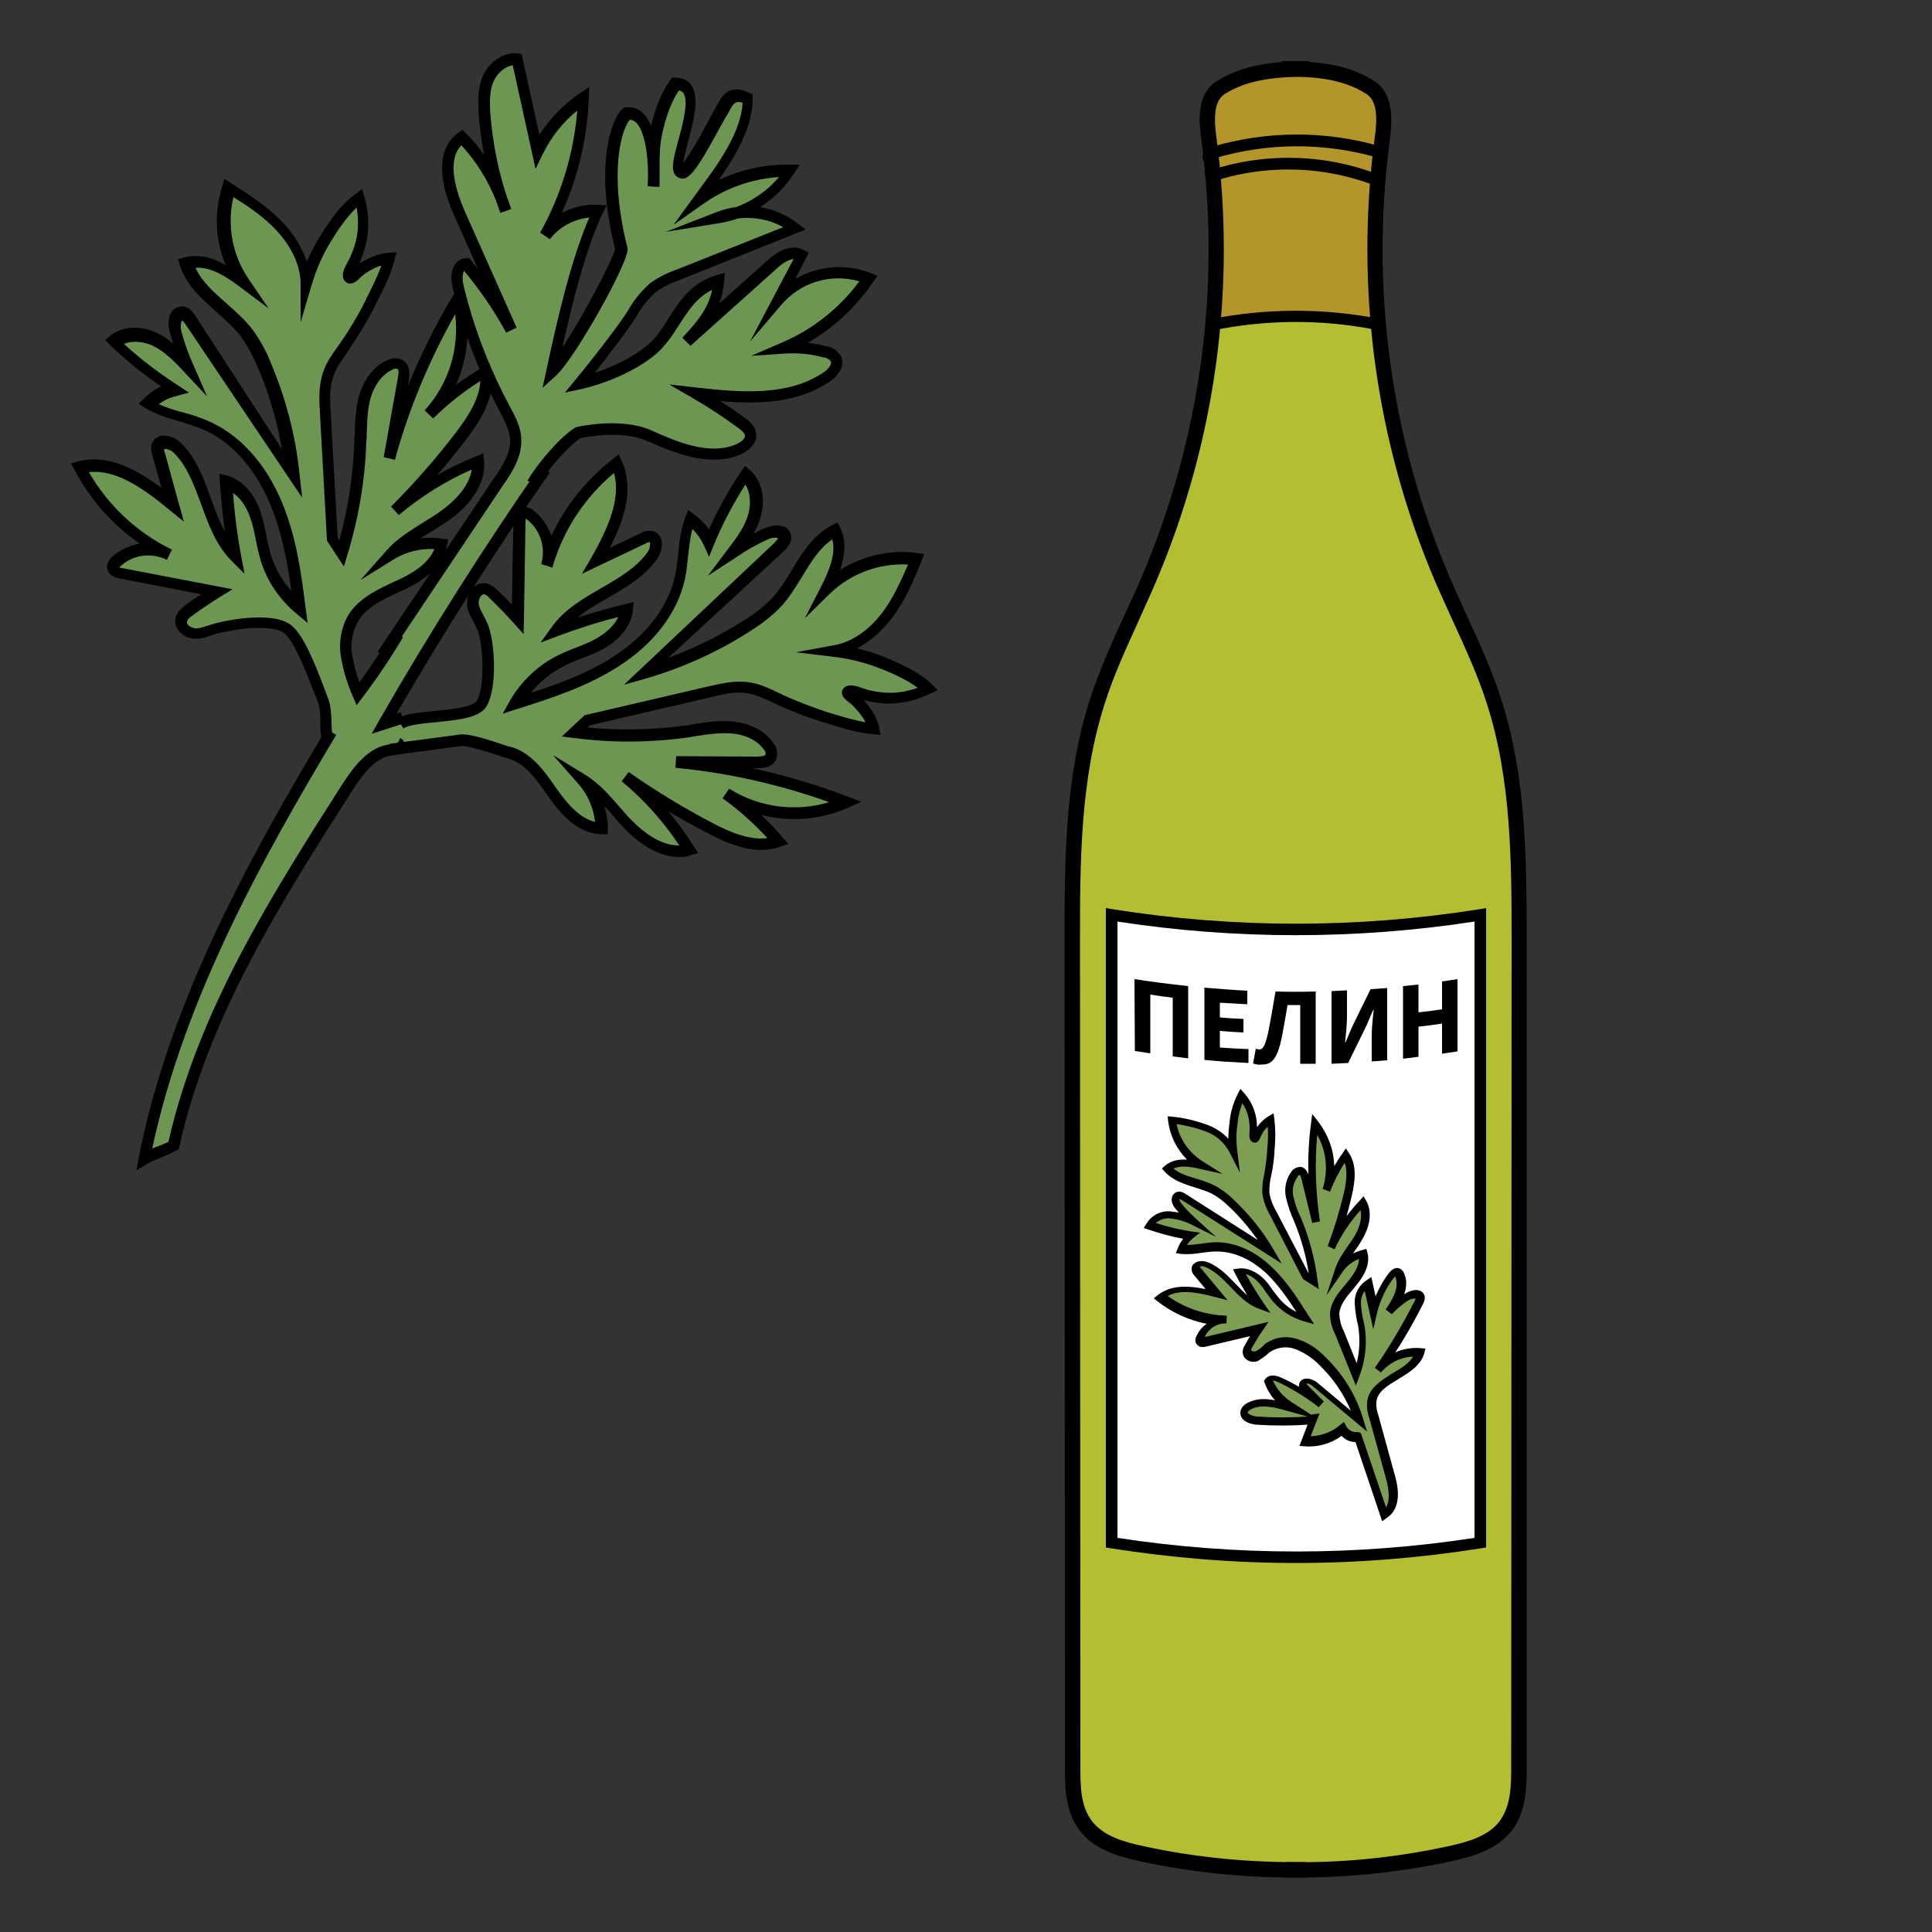 <?xml version="1.0" encoding="utf-8"?>
<!-- Generator: Adobe Illustrator 25.2.1, SVG Export Plug-In . SVG Version: 6.00 Build 0)  -->
<svg version="1.1" id="Layer_1" xmlns="http://www.w3.org/2000/svg" xmlns:xlink="http://www.w3.org/1999/xlink" x="0px" y="0px"
	 viewBox="0 0 500 500" style="enable-background:new 0 0 500 500;" xml:space="preserve">
<rect x="0" y="0" width="500" height="500" fill="#333333" stroke="none"/>
<style type="text/css">
	.st0{fill:#B3BF30;}
	.st1{fill:#B39529;}
	.st2{fill:#FFFFFF;}
	.st3{fill:#7E9E54;}
	.st4{fill:#6D9653;}
</style>
<path class="st0" d="M389.1,191.4c-2.5-12.2-8.9-23.2-14.2-34.5c-18.4-39-22.2-83.4-16.7-126.1c0.4-3.1-2.5-6.9-5-8.7
	c-1.3-0.8-2.7-1.2-4.2-1.3c-5.8-0.8-11.7-1.6-17.5-2.2c-3.6-0.5-7.3-0.3-10.8,0.7c-7.8,2.6-8.6,10.8-8,17.9c1,11,2.4,21.8,2.3,32.9
	c-0.2,20.7-3.5,41.3-9.9,61.1c-1.5,4.7-3.2,9.3-5,13.8c-0.9,2.2-1.8,4.4-2.8,6.6c-0.7,1.6-3.1,4.8-3.1,6.5c-2.5,5-4.9,10-7.5,15
	c0.1,1.6-0.1,3.2-0.6,4.6c-0.9,2.4-1.9,4.7-3,7c-0.1,0.2-0.2,0.5-0.3,0.7c-0.1,0.1-0.1,0.3-0.2,0.4l-0.1,0.3
	c-0.1,0.4-0.3,0.7-0.4,1.1c-0.6,1.8-1.2,3.6-1.7,5.4c-1.8,6.8-2.5,13.9-3.3,20.9c0,5.7,0,11.5,0,17.2c-0.2,24.4-0.2,48.9,0,73.4
	c0.2,24.5,0.4,48.9,0.8,73.3c0.4,24.5,0.7,48.9,1.2,73.3l0.1,8.8c0.1,4,0.2,8.1,1.9,11.8c3.9,8.4,14.5,10.8,23.7,11.6
	c25.1,2.3,50.4,0.4,74.8-5.7c4-1,8.5-2.5,10.2-6.3c0.8-1.8,3.2-7.4,3.2-9.4c0-83.2,0.2-159.5,0.2-242.7
	C393.3,210.6,390.8,199.3,389.1,191.4z"/>
<path class="st1" d="M312.1,29.6c0.9,18.3,5.8,36.7,2.7,54.8c14-3.5,28.6-3.4,42.5,0.4c-1.3-16.6-1.3-33.4-0.2-50
	c0.2-3,0.4-6.1-0.7-8.8c-2.2-5.3-8.5-7.4-14.1-8c-5.1-0.6-10.2-0.5-15.3,0.3c-2.6,0.4-5.1,1-7.6,1.8c-1.9,0.6-4.8,1.1-6,2.8
	C312,24.8,312,27.4,312.1,29.6z"/>
<g>
	<path d="M334.6,485.9c-13.3,0-26.6-1.4-39.5-4.2c-6-1.3-12-3.1-15.7-8c-3.8-5-3.8-11.2-3.8-16.7l-0.1-212.8c0-21.2,0-43.2,6.7-63.6
		c2.4-7.4,5.7-14.6,8.9-21.6c1.5-3.2,3-6.5,4.4-9.8c15.2-35.6,20.5-74.7,15.4-113.1c-0.5-3.8-1.6-11.6,4-15.1
		c7.3-4.6,15.5-5.1,23.9-5.2l0,4c-7.8,0.1-15.4,0.5-21.8,4.5c-3,1.9-2.8,6.7-2.2,11.2c5.2,39.1-0.2,78.9-15.7,115.2
		c-1.4,3.3-3,6.7-4.4,9.9c-3.1,6.9-6.4,13.9-8.7,21.2c-6.5,19.9-6.5,41.5-6.5,62.4l0.1,212.8c0,5.1,0,10.4,3,14.3
		c2.9,3.8,8.1,5.4,13.4,6.5c13.8,3,27.9,4.3,42,4.1l0.1,4C336.8,485.9,335.7,485.9,334.6,485.9z"/>
</g>
<g>
	<path d="M336.1,485.9c-1.1,0-2.2,0-3.4,0l0.1-4c14.1,0.3,28.2-1.1,42-4.1c5.2-1.1,10.5-2.7,13.3-6.5c3-4,3-9.5,3-14.3l0.1-212.8
		c0-20.9,0-42.5-6.5-62.4c-2.3-7.2-5.6-14.3-8.7-21.1c-1.5-3.3-3-6.6-4.5-10c-15.5-36.3-20.9-76.1-15.7-115.2
		c0.6-4.5,0.8-9.3-2.2-11.2c-6.4-4.1-14-4.5-21.8-4.5l0-4c8.4,0.1,16.6,0.5,23.9,5.2c5.5,3.5,4.4,11.6,4,15.1
		c-5.1,38.4,0.2,77.5,15.4,113.1c1.4,3.3,3,6.7,4.4,9.9c3.2,6.9,6.5,14.1,8.9,21.5c6.7,20.5,6.7,42.4,6.7,63.6L395.1,457
		c0,5.2,0,11.7-3.8,16.7c-3.7,4.8-9.7,6.7-15.7,8C362.6,484.5,349.3,485.9,336.1,485.9z"/>
</g>
<g>
	<path d="M313.9,85.5l-0.6-2.9c14.1-2.8,28.4-2.9,42.6-0.3l-0.6,2.9C341.6,82.6,327.7,82.7,313.9,85.5z"/>
</g>
<g>
	<path d="M312.5,42.4c-0.8-0.3-1.3-1-1.3-1.8c0-1.2,1.1-2.2,2.1-2.5c14.4-4.3,29.6-4.4,44-0.2l-0.8,2.9c-13.9-4-28.5-3.9-42.3,0.2
		c0,0,0,0,0,0c0,0,0,0-0.1,0.1c0.1-0.1,0.2-0.4,0-0.8c-0.1-0.4-0.5-0.7-0.7-0.7L312.5,42.4z"/>
</g>
<g>
	<path d="M356.5,48.3c-14-5.6-29.6-5.9-43.8-0.9l-1-2.8c14.9-5.3,31.2-5,45.9,0.9L356.5,48.3z"/>
</g>
<path class="st2" d="M287.7,399.2c31.6,5,63.8,5,95.4,0V236.8c-31.6,5-63.8,5-95.4,0V399.2z"/>
<g>
	<path d="M335.4,404.5c-16,0-32-1.3-47.9-3.8l-1.3-0.2V235l1.7,0.3c31.5,5,63.5,5,95,0l1.7-0.3v165.5l-1.3,0.2
		C367.5,403.2,351.4,404.5,335.4,404.5z M289.2,398c30.7,4.7,61.8,4.7,92.4,0V238.5c-30.7,4.7-61.8,4.7-92.4,0V398z"/>
</g>
<path d="M293.6,253.4c4.6,0.7,9.2,1.3,13.9,1.8v18.7l-4-0.5v-15.2c-1.9-0.2-3.9-0.5-5.8-0.8v15.2c-1.3-0.2-2.7-0.4-4-0.6
	L293.6,253.4z"/>
<path d="M311.6,255.6c3.7,0.3,7.4,0.6,11.2,0.8v3.5c-2.4-0.1-4.8-0.3-7.1-0.4v3.8c2,0.2,4,0.3,6.1,0.4v3.5c-2-0.1-4-0.2-6.1-0.4v4.3
	c2.5,0.2,4.9,0.3,7.4,0.4v3.6c-3.8-0.2-7.6-0.4-11.4-0.8V255.6z"/>
<path d="M324.3,275.2l0.7-3.8c0.2,0.1,0.5,0.1,0.8,0.2c0.9,0,1.5-0.4,2.4-4.4c0.7-3.5,1.3-7,1.9-10.6c3.5,0.1,6.9,0.1,10.4,0v18.7
	c-1.4,0-2.7,0-4,0v-15.2h-3.3c-0.4,2.6-0.9,5.1-1.3,7.5c-1.2,6.3-2.6,8-5.5,7.9C325.7,275.6,324.9,275.5,324.3,275.2z"/>
<path d="M344.6,256.5l4-0.2v6.7c0,2.2-0.3,4.9-0.5,6.8h0.1l1.8-4.2c1.6-3.2,3.1-6.4,4.7-9.6c1.4-0.1,2.8-0.2,4.3-0.3v18.7l-4,0.3
	v-6.6c0-2.2,0.3-4.7,0.5-6.8h-0.1c-0.6,1.4-1.2,2.8-1.8,4.2c-1.6,3.2-3.1,6.4-4.7,9.6c-1.4,0.1-2.9,0.1-4.3,0.2L344.6,256.5z"/>
<path d="M363.1,255.2l4-0.4v7.2c2-0.2,4.1-0.5,6.1-0.8V254c1.3-0.2,2.7-0.4,4-0.6v18.7c-1.3,0.2-2.7,0.4-4,0.6v-7.8
	c-2,0.3-4.1,0.6-6.1,0.8v7.8l-4,0.5V255.2z"/>
<g>
	<path class="st3" d="M319,298.2c-1.4-2.8-3.8-5-6.8-6.1c-2.9-1.1-6-1.8-9.1-2.1c0.6,4.9,3.3,9.2,7.5,11.7c-2.9-0.7-6.4-1.2-8.6,0.8
		c3,3.4,8.1,3.5,12.1,5.7c1.6,0.9,3.1,2,4.4,3.3c4,3.7,7.4,8,10.1,12.7L306.4,310c-0.5-0.3-1.1-0.7-1.7-0.4
		c-0.9,0.5-0.4,1.9,0.2,2.7c1.2,1.4,2.4,2.8,3.8,4c-1.9-0.9-3.9-1.5-6-1.7c-2.1-0.2-4.2,0.9-5.3,2.7c3.5,1.2,7.1,2.1,10.8,2.7
		c-1.2,0.9-2,2.1-2.6,3.5c2.8,0.4,5.6-0.5,8.5-0.6c5.3-0.2,10.3,2.4,14.2,6s6.7,8.1,9.5,12.6c-3-0.8-5.6-2.5-7.6-4.8
		c-1.4-1.6-2.5-3.5-3.9-5.1s-3.6-2.8-5.7-2.4c1.7,3.2,3.5,6.2,5.5,9.2c-5.6-2.1-8.5-8.7-14.1-10.8c-1-0.4-2.7-0.2-2.6,1
		c0.1,0.4,0.2,0.7,0.5,0.9l4.9,5.9c-4.8-1.3-10.5-2.5-14.5,0.6c4.9,3.8,10.8,6,17,6.2c-2.9-0.1-5.6,1.6-6.7,4.2
		c-0.1,0.3-0.2,0.6-0.1,0.9c0.2,0.4,0.9,0.4,1.4,0.3l13.9-3.3c-1,1.4-1.9,2.9-2.7,4.4c-0.3,0.4-0.4,0.8-0.4,1.3
		c0,1.1,1.6,1.6,2.6,1.2c1-0.5,1.9-1.2,2.6-2c2.2-1.6,5-2,7.6-1.1c2.5,0.9,4.8,2.4,6.6,4.3c4.5,4.3,7.9,9.8,9.7,15.8l-11.5-9.6
		c-1-0.9-3-1.4-3.2-0.1c-0.1,0.6,0.4,1.2,0.8,1.6l4,4c-3.3-2.7-7-4.9-10.9-6.7c-1-0.5-2.4-0.8-2.9,0.2c1.1,2.8,3.1,5.2,5.6,6.8
		c-3.5-1-7.4-2-10.5-0.3c-0.5,0.3-1,0.7-1.2,1.3c-0.4,1.5,1.6,2.3,3.2,2.4c4.9,0.4,9.8,0.3,14.8-0.1l-2.2,5.7c3.5,0.3,7-0.8,9.7-3.1
		c0.8,1.5,2.5,2.3,4.1,2l6.7,20c2.9-2.1,2.3-6.6,1.3-10c-1.4-5.1-2.8-10.1-4.2-15.2c-0.4-1.2-0.6-2.6-0.5-3.9
		c0.7-6.1,10.7-6.9,12.4-12.8c-4-0.3-7.9,1.3-10.5,4.4c3.8-5.5,7.2-11.2,10.2-17.2c0.3-0.4,0.4-1,0.3-1.5c-0.3-1.2-2.2-0.9-3.3-0.2
		c-1.6,1.1-3.1,2.4-4.5,3.8c1.9-2.8,3.9-6.3,2.5-9.4c-0.1-0.3-0.3-0.6-0.6-0.8c-0.6-0.2-1.2,0.3-1.6,0.8c-2.1,2.8-3.7,6-4.5,9.4
		l-1.6-7.2c-1.7,1.1-2.7,3-2.6,5c0.1,2,0.4,4,0.9,5.9c0.7,4.3,0.3,8.7-1.2,12.7l-4.5-11c-0.7-1.5-1.1-3.1-1.2-4.7
		c0.1-3,2.3-5.4,4.3-7.7s3.9-5.1,3.1-8c-2.5,0.7-4.7,2.2-6.1,4.4c1-3.1,3.2-5.6,4.9-8.3s2.7-6.4,1.1-9.2c-3.3,3.4-6,7.3-8,11.6
		c1.7-4.5,3.2-9.2,4.2-13.9c0.8-3.3,1.3-7.1-0.6-10c-2,2.8-3.6,5.9-4.9,9.1c1.9-5.9,0.8-12.3-3-17.2c-1,8.4-0.9,17,0.4,25.4
		l-2.9-11.5c-0.2-0.7-0.5-1.6-1.2-1.7c-0.6,0-1.1,0.2-1.5,0.7c-1.3,1.7-1.8,3.9-1.3,5.9c0.5,2,1.1,4,2,5.9c2.1,5.1,3.5,10.5,4.2,16
		l-2.1-1.3l-8.4-16.3c-1-1.6-1.6-3.4-1.9-5.2c-0.1-1.6,0.1-3.2,0.5-4.8c0.4-2.3,0.7-4.7,0.9-7.1c0.2-2.4,0.2-4.8-0.1-7.2
		c-1.5,0.9-2.6,2.1-3.4,3.7c-0.2,0.3-0.6,1.7-1,1.2s-0.1-2-0.1-2.6c0-1.2-0.1-2.4-0.4-3.5c-0.5-1.9-1.4-3.6-2.7-5.1
		c-1.1,2.2-1.8,4.6-2,7.1C318.7,293.3,318.7,295.8,319,298.2z"/>
	<path d="M357.7,393.7l-6.9-20.5c0,0,0,0,0,0c-1.4,0-2.7-0.6-3.6-1.6c-2.7,2-6.2,3-9.6,2.7l-1.3-0.1l2.1-5.5
		c-4.4,0.3-8.9,0.3-13.3,0c-1.2-0.1-2.9-0.6-3.7-1.7c-0.4-0.6-0.5-1.3-0.3-2c0.3-0.9,0.9-1.5,1.7-1.9c2.2-1.2,4.6-1.2,7.2-0.7
		c-1.2-1.3-2.1-2.8-2.7-4.5l-0.2-0.4l0.2-0.4c0.7-1.2,2.3-1.5,4.2-0.6c1.6,0.7,3.1,1.5,4.7,2.4c0-0.2,0-0.4,0-0.6
		c0.1-0.7,0.6-1.2,1.2-1.4c1.1-0.4,2.7,0.2,3.6,1l8.6,7.2c-1.9-4.5-4.7-8.5-8.2-11.9c-1.8-1.8-3.9-3.2-6.3-4.1
		c-2.2-0.8-4.7-0.4-6.6,0.9c-0.8,0.8-1.8,1.5-2.8,2.1l-0.1,0.1c-0.9,0.4-2.1,0.3-2.9-0.3c-0.7-0.4-1-1.1-1.1-1.8l0-0.1l0-0.1
		c0-0.6,0.2-1.2,0.6-1.8c0.4-0.7,0.8-1.5,1.3-2.3l-11.4,2.7c-1.6,0.4-2.2-0.3-2.5-0.8l-0.1-0.1c-0.2-0.6-0.2-1.2,0.1-1.7
		c0.6-1.4,1.5-2.5,2.7-3.3c-4.6-0.9-9-2.9-12.7-5.8l-1-0.8l1-0.8c3.4-2.7,7.8-2.5,12.4-1.6l-2.9-3.5c-0.3-0.3-0.6-0.8-0.7-1.4l0-0.1
		c-0.1-0.7,0.2-1.3,0.8-1.7c0.9-0.7,2.3-0.6,3.2-0.3c3,1.1,5.2,3.4,7.4,5.7c1,1,2,2.1,3,2.9c-1.1-1.8-2.2-3.7-3.1-5.5l-0.6-1.2
		l1.4-0.2c2.2-0.3,4.6,0.7,6.6,2.7c0.9,0.9,1.6,1.9,2.3,2.9c0.6,0.8,1.1,1.5,1.7,2.2c1.2,1.4,2.7,2.6,4.4,3.4
		c-2.3-3.5-4.7-7-7.7-9.9c-4.2-3.9-8.9-5.9-13.5-5.7c-1,0-2.1,0.2-3.2,0.3c-1.8,0.3-3.6,0.5-5.5,0.3l-1.3-0.2l0.5-1.2
		c0.3-0.9,0.8-1.7,1.4-2.5c-3.1-0.6-6.1-1.4-9-2.4l-1.2-0.4l0.7-1.1c1.3-2.2,3.7-3.4,6.2-3.2c0.8,0.1,1.5,0.2,2.2,0.3
		c-0.3-0.3-0.6-0.7-0.9-1c-0.6-0.7-1.2-1.9-0.9-2.9c0.1-0.6,0.5-1,1-1.3c1.1-0.6,2.2,0.2,2.7,0.5l18.5,11.8
		c-2.2-3.1-4.7-6.1-7.5-8.7c-1.3-1.3-2.7-2.3-4.2-3.2c-1.4-0.7-3-1.2-4.6-1.7c-2.8-0.9-5.7-1.8-7.8-4.1l-0.7-0.8l0.8-0.7
		c1.6-1.4,3.6-1.7,5.7-1.6c-2.7-2.7-4.4-6.2-4.9-10l-0.1-1.2l1.2,0.1c3.2,0.3,6.3,1.1,9.3,2.2c2,0.8,3.8,2,5.2,3.5
		c0-1.4,0.1-2.8,0.3-4.1c0.2-2.5,0.9-5.1,2.1-7.4l0.7-1.4l1,1.1c1.4,1.6,2.4,3.5,2.9,5.5c0.3,1.1,0.4,2.2,0.4,3.3
		c0.8-1.1,1.8-2.1,3-2.8l1.3-0.8l0.2,1.5c0.3,2.5,0.3,5,0.1,7.4c-0.1,2.4-0.4,4.8-0.9,7.2c-0.4,1.5-0.5,3-0.5,4.5
		c0.3,1.7,0.9,3.3,1.8,4.8l8.4,16.1c-0.7-4.7-2-9.2-3.8-13.6c-0.9-1.9-1.6-4-2.1-6.1c-0.5-2.4,0-4.8,1.5-6.8
		c0.5-0.7,1.4-1.1,2.3-1.1l0.1,0c1.1,0.2,1.6,1.2,1.9,1.9c-0.1-4.4,0.1-8.8,0.7-13.2l0.3-2.4l1.5,1.9c2.6,3.4,4.1,7.4,4.2,11.6
		c0.7-1.2,1.4-2.3,2.2-3.4l0.8-1.2l0.8,1.2c2.1,3.2,1.6,7.2,0.8,10.8c-0.4,1.8-0.9,3.7-1.4,5.5c1.1-1.4,2.2-2.8,3.5-4.1l0.9-1
		l0.7,1.2c1.5,2.7,1.1,6.4-1.2,10.2c-0.5,0.9-1.1,1.8-1.7,2.6c-0.2,0.3-0.4,0.5-0.5,0.8c0.8-0.4,1.6-0.7,2.4-0.9l1-0.3l0.3,1
		c0.9,3.5-1.5,6.8-3.3,8.9l-0.3,0.4c-1.8,2.1-3.6,4.2-3.7,6.6c0.1,1.4,0.4,2.9,1.1,4.2l3.4,8.5c0.8-3.1,0.9-6.4,0.4-9.6
		c-0.5-1.9-0.8-4-0.9-6c-0.1-2.4,1.1-4.6,3.1-5.9l1.2-0.8l1.1,5c0.9-2.2,2.1-4.3,3.5-6.1c1.2-1.5,2.3-1.3,2.7-1.1l0.1,0
		c0.5,0.3,0.9,0.7,1.1,1.3c0.8,1.8,0.6,3.6,0,5.4c0.1-0.1,0.3-0.2,0.4-0.3c1-0.6,2.4-1.1,3.6-0.7c0.6,0.2,1.1,0.7,1.3,1.4l0,0.1
		c0.1,0.7-0.1,1.5-0.5,2.1c-2.1,4.2-4.5,8.4-7.1,12.4c2-0.9,4.3-1.3,6.6-1.1l1.2,0.1l-0.3,1.2c-0.9,3.2-3.9,5-6.7,6.7
		c-2.8,1.7-5.4,3.2-5.7,5.9c-0.1,1.1,0.1,2.3,0.5,3.4l4.2,15.3c0.6,2,2.3,8.2-1.7,11.1L357.7,393.7z M352.2,370.9l6.5,19.2
		c1-1.6,0.9-4.2-0.1-7.8l-4.2-15.2c-0.5-1.3-0.7-2.7-0.6-4.2c0.4-3.7,3.6-5.6,6.6-7.5c2.2-1.3,4.2-2.5,5.3-4.3
		c-3.2,0.1-6.2,1.6-8.3,4.1l-1.6-1.2c3.8-5.4,7.2-11.2,10.2-17.1l0.1-0.1c0.1-0.2,0.2-0.4,0.2-0.7c-0.2-0.1-1.1,0-1.8,0.4
		c-1.6,1-3,2.3-4.3,3.6l-1.6-1.2c1.9-2.7,3.6-5.8,2.5-8.4l0-0.1c0,0,0-0.1,0-0.1c-0.1,0.1-0.2,0.2-0.4,0.4c-2,2.6-3.5,5.8-4.3,9
		l-1,4.3l-2.2-9.9c-0.7,0.9-1,2-1,3.1c0.1,1.9,0.4,3.8,0.9,5.7c0.8,4.5,0.3,9.1-1.3,13.3l-0.9,2.4l-5.4-13.4c-0.8-1.5-1.2-3.2-1.3-5
		c0.1-3.3,2.3-5.8,4.2-8l0.3-0.4c2-2.4,3-4.3,3-6c-1.8,0.7-3.4,2-4.4,3.6l-4,5.8l2.2-6.7c0.7-2.2,2-4.1,3.3-6
		c0.6-0.8,1.2-1.7,1.7-2.5c0.8-1.3,2.2-4.2,1.6-6.8c-2.7,3-5,6.4-6.7,10.1l-1.8-0.8c1.7-4.5,3.1-9.1,4.2-13.8c0.6-2.6,1-5.5,0.2-7.8
		c-1.5,2.4-2.8,4.9-3.8,7.5l-1.9-0.7c1.5-4.7,1-9.8-1.4-14c-0.7,7.5-0.4,15,0.7,22.4l-2,0.4l-2.8-11.5c-0.2-0.7-0.3-0.9-0.4-0.9
		c-0.2,0-0.4,0.1-0.5,0.3c-1.1,1.5-1.6,3.4-1.2,5.1c0.4,2,1.1,3.9,2,5.7c2.2,5.3,3.6,10.7,4.3,16.3l0.3,2.1l-4.1-2.6l-8.5-16.5
		c-1-1.7-1.7-3.6-2-5.5l0-0.1c-0.1-1.7,0.1-3.4,0.5-5.1c0.4-2.2,0.7-4.6,0.8-6.9c0.2-1.8,0.2-3.6,0.1-5.3c-0.7,0.6-1.3,1.4-1.7,2.3
		c0,0.1-0.1,0.2-0.1,0.2c-0.3,0.7-0.6,1.5-1.4,1.6c-0.4,0.1-0.8-0.1-1.1-0.4c-0.6-0.7-0.5-1.7-0.4-2.7c0-0.2,0-0.4,0-0.5
		c0-1.2-0.1-2.3-0.4-3.3c-0.3-1.2-0.8-2.3-1.5-3.3c-0.6,1.7-1.1,3.4-1.2,5.2c-0.4,2.4-0.4,4.8-0.1,7.2l0.7,5.6l-2.6-5.1
		c-1.3-2.6-3.5-4.6-6.3-5.6c-2.4-0.9-4.9-1.5-7.5-1.9c0.8,4,3.3,7.5,6.8,9.7l5.1,3.2l-5.9-1.3c-2.5-0.6-5-0.9-6.8-0.1
		c1.6,1.4,3.8,2,6.1,2.7c1.7,0.5,3.4,1.1,4.9,1.9c1.7,1,3.2,2.1,4.6,3.5c4,3.8,7.5,8.1,10.3,12.9l2.1,3.6l-25.8-16.4
		c-0.4-0.2-0.6-0.3-0.7-0.3c0,0.2,0.2,0.7,0.5,1.1c1.1,1.4,2.4,2.7,3.7,3.9l5.3,4.8l-6.4-3.2c-1.8-0.9-3.7-1.4-5.6-1.6
		c-1.3-0.1-2.6,0.4-3.6,1.2c3,1,6.1,1.7,9.2,2.2l2.3,0.3l-1.8,1.4c-0.6,0.5-1.2,1.1-1.6,1.8c1.1,0,2.3-0.2,3.5-0.3
		c1.1-0.2,2.2-0.3,3.4-0.4c5.1-0.2,10.4,2,14.9,6.3c3.9,3.6,6.8,8.2,9.6,12.6l1.5,2.3l-2.5-0.7c-3.1-0.9-5.9-2.6-8.1-5.1
		c-0.7-0.8-1.2-1.6-1.8-2.4c-0.7-1-1.3-1.9-2.1-2.7c-0.5-0.6-1.8-1.7-3.2-2.1c1.4,2.6,3,5.1,4.6,7.5l1.8,2.6l-3-1.1
		c-3-1.1-5.2-3.4-7.4-5.7c-2.1-2.2-4.1-4.2-6.7-5.2c-0.4-0.2-1-0.1-1.2,0c0,0.1,0.1,0.2,0.2,0.3l7,8.4l-3.1-0.8
		c-4.5-1.2-9.1-2.1-12.4-0.3c4.5,3.2,9.7,4.9,15.2,5.1c0,0,0.1,0,0.1,0l-0.1,2c0,0-0.1,0-0.1,0c-0.1,0-0.1,0-0.2,0
		c-2.3,0-4.4,1.4-5.3,3.5c0,0,0.1,0,0.1,0l16.4-3.9l-1.5,2.2c-1,1.4-1.9,2.9-2.7,4.3c-0.2,0.3-0.3,0.5-0.3,0.8c0,0,0,0.1,0.2,0.2
		c0.3,0.2,0.7,0.2,1,0.1c0.9-0.5,1.7-1.1,2.3-1.8l0.1-0.1c2.5-1.8,5.6-2.2,8.5-1.2c2.7,0.9,5.1,2.5,7,4.5c4.6,4.4,8.1,10,9.9,16.2
		l1,3.2l-14.1-11.8c-0.5-0.5-1.3-0.7-1.6-0.7c0,0.1,0.1,0.3,0.5,0.7l4,4l-1.3,1.5c-3.3-2.6-6.9-4.8-10.7-6.6
		c-0.5-0.2-0.9-0.3-1.2-0.3c1.1,2.3,2.7,4.2,4.9,5.6l5,3.2c0.2,0,0.4,0,0.6-0.1l1.6-0.2l-2.3,5.9c2.8-0.1,5.5-1.1,7.6-2.9l1-0.8
		l0.6,1.1c0.6,1.1,1.8,1.7,3.1,1.5L352.2,370.9z M327.1,364c-1.3,0-2.4,0.2-3.5,0.8c-0.3,0.2-0.6,0.4-0.7,0.7c0,0,0,0.1,0.1,0.2
		c0.3,0.4,1.3,0.8,2.2,0.9c4.4,0.3,8.8,0.3,13.2,0l-5-1.4C331.2,364.6,329.1,364,327.1,364z M325.1,294.3L325.1,294.3L325.1,294.3z"
		/>
</g>
<path class="st4" d="M224.1,179.7c2.1,0.6,4.2,0.8,6.3,0.9c3.4-0.1,6.8-0.9,9.9-2.4c-3-2.9-7.5-5-11.4-6.6
	c-4.1-1.7-8.4-2.8-12.8-3.3c5.4-1,10.1-4.6,13.5-9.1s5.5-9.6,7.6-14.7c-8.6-1.1-17.3,1.8-23.5,7.8c2.4-4.8,4.9-10.5,2.5-15.3
	c-7.2,3.6-9.7,12.5-15.1,18.4c-2.3,2.4-4.8,4.4-7.6,6.1c-8.2,5.2-17,9.3-26.4,12l34.3-32.3c0.8-0.7,1.6-1.7,1.4-2.7
	c-0.4-1.8-3-1.6-4.7-0.8c-3,1.4-5.8,3-8.6,4.8c2.2-3,4.5-6.1,5.6-9.7s0.4-7.9-2.4-10.4c-3.7,5.5-6.8,11.3-9.3,17.5
	c-1.1-2.4-2.8-4.5-4.9-6c-1.9,4.7-1.6,10-2.7,14.9c-2,9.2-8.7,16.8-16.6,21.9s-16.9,8-25.9,10.9c2.7-4.7,6.7-8.5,11.6-11
	c3.4-1.7,7.2-2.7,10.5-4.6s6.3-4.9,6.7-8.7c-6.2,1.5-12.3,3.3-18.2,5.5c6.1-8.7,18.8-10.8,24.9-19.5c1.1-1.6,1.5-4.6-0.5-4.9
	c-0.6,0-1.3,0.1-1.9,0.5l-12.2,5.8c4.4-7.8,8.9-17.1,5.2-25.2c-8.7,6.7-15.1,16.1-18.1,26.6c1.6-4.8-2.6-11.8-6.6-14.8
	c-0.4-0.3-0.2,28.4-0.7,28.5c-0.2,0.1-8.3-7.9-8.3-7.9c-2,0.2-3.4,1.9-3.2,3.8c0,0.1,0,0.1,0,0.2c0.2,2,1.6,3.6,2.4,5.5
	c1.9,4.3,2.3,16.2-0.1,20.2c-0.8,1.1-2,1.8-3.4,2.1c-1.8,0.5-3.7,0.8-5.6,1c-2.8,0.3-5.5,0.5-8.2,0.9c-0.6,0.1-1.1,0.2-1.7,0.3
	c-0.7,0.2-1.4,0.7-2.2,0.9c-0.8,0.2-1.6,0.4-2.4,0.4c-0.2,0-2.3-0.2-2.3-0.2c13.3-19.3,25.8-39.2,37.5-59.6
	c-6.5,1.7-12,6.2-16.2,11.4s-7.5,11.1-11,16.8c-2,3.1-4.1,6.2-6.2,9.2c-2.3,3.3-4.8,6.5-7.2,9.7c-1,1.4-2.4,2.7-2.9,4.3
	c-0.1,0.3-0.2,0.9-0.5,0.9s-1.2-2.9-1.3-3.3c-0.6-1.9-1.1-3.8-1.5-5.7c-0.8-3.3-0.4-6.7,1.1-9.8c2.3-4.8,7.7-7.1,12.5-9.4
	s10-5.5,10.9-10.7c-4.5-0.7-9.2,0.2-13.1,2.6c3.8-4.3,9.3-6.7,14-10s9-8.3,8.5-14.1c-7.8,3.1-15,7.5-21.4,12.9
	c6.1-6.1,11.8-12.6,17-19.5c3.7-4.9,7.3-10.6,6.3-16.7c-5.3,3.1-10.2,6.9-14.6,11.2c7.4-8.2,10.2-19.5,7.6-30.2
	c-7.8,13-13.8,26.9-17.8,41.5c1.2-6.9,2.5-13.8,3.7-20.7c0.2-1.3,0.3-2.9-0.8-3.7c-0.9-0.5-2-0.4-2.9,0.1c-3.4,1.6-5.5,5.1-6.5,8.7
	s-0.9,7.4-1,11.1c-0.3,9.8-1.9,19.6-4.8,29l-2.4-3.7c-0.6-10.9-1.2-21.7-1.8-32.6c-0.2-3.3-0.3-6.8,0.7-9.9c0.9-2.7,2.7-5,4.3-7.4
	c2.4-3.5,4.6-7.1,6.5-10.9c1.9-3.7,4.1-7.8,5.1-11.8c-2.9,0.1-6,1.8-8.2,3.5c-0.5,0.4-2.2,2.4-2.5,1.3s1.3-3.4,1.7-4.2
	c0.9-1.9,1.5-4,1.9-6c0.5-3.4,0.3-6.9-0.7-10.2c-3.4,2.5-6.3,6.5-8.5,10.1c-2.4,3.8-4.2,7.8-5.5,12.1c0-5.5-2.8-10.8-6.6-14.8
	s-8.5-7.1-13.2-10.1c-2.6,8.3-1.2,17.4,3.7,24.5c-4.3-3.2-9.5-6.6-14.6-5.1c2.3,7.7,10.7,11.7,15.6,18c1.9,2.6,3.5,5.5,4.7,8.6
	c3.7,8.9,6.2,18.4,7.2,28l-26-39.3c-0.6-0.9-1.4-1.9-2.4-1.9c-1.8,0.1-2,2.7-1.6,4.5c0.9,3.2,1.9,6.3,3.2,9.2
	c-2.6-2.7-5.2-5.5-8.6-7.1s-7.7-1.8-10.6,0.6c4.8,4.6,10,8.7,15.6,12.2c-2.6,0.7-4.9,2-6.8,3.8c4.3,2.7,9.6,3.3,14.3,5.2
	c8.7,3.5,15,11.5,18.7,20.1s5,18.1,6.2,27.4c-4.2-3.5-7.3-8.1-8.9-13.3c-1.1-3.6-1.4-7.5-2.7-11.1s-3.8-7.1-7.5-8.1
	c0.4,6.3,1.1,12.7,2.3,18.9c-7.5-7.5-7.4-20.4-14.9-27.8c-1.4-1.4-4.3-2.2-5-0.4c-0.1,0.6-0.1,1.3,0.1,1.9c1.2,4.4,2.4,8.7,3.6,13.1
	c-6.9-5.7-15.3-11.7-23.9-9.5c5.1,9.8,13.2,17.6,23.1,22.5c-4.6-2.3-10.2-1.5-13.9,2c-0.4,0.3-0.7,0.8-0.7,1.4
	c0.1,0.9,1.1,1.3,2,1.4l24.9,4.8c-2.6,1.6-5.1,3.3-7.6,5.1c-0.7,0.4-1.2,1.1-1.5,1.8c-0.7,1.9,1.4,3.8,3.3,3.9s3.8-0.9,5.8-1.4
	c4.6-1.2,14.9-2.8,18.5,0.4s7.1,13.5,8.9,17.9c1.3,3.3,0.5,7,1.3,10.5C64.4,225.4,45,260.9,37.4,299.9c2.4-1.4,5.1-2,7.5-3.5
	c7.5-33.7,26.3-63.5,44.9-92.6c2.8-4.4,6.4-9.3,11.6-9.9c0.2,0,0.4-0.1,0.6-0.2c3.7-0.5,15.5-2,17.1-2.2c2.9-0.4,10.1,2.4,12.9,3.2
	c5.1,1.4,8.3,6.3,11.4,10.7s7.1,8.9,12.5,8.9c-0.1-4.6-1.8-9-4.8-12.5c4.9,3,8.2,8,12.2,12.1s9.8,7.5,15.3,6
	c-4.4-7.1-10-13.5-16.4-18.9c7.1,5,14.4,9.4,22.1,13.4c5.4,2.8,11.7,5.4,17.5,3.3c-4-4.7-8.5-8.8-13.5-12.4c9.3,5.9,20.9,6.7,31,2.2
	c-14.1-5.4-28.9-8.9-44-10.4l21,0.1c1.3,0,2.9-0.2,3.5-1.4c0.3-1,0.1-2-0.6-2.8c-2.1-3.1-5.9-4.6-9.6-4.9s-7.4,0.4-11.1,0.9
	c-9.7,1.4-19.6,1.5-29.4,0.2l3.2-3.1L184,179c3.2-0.8,6.6-1.5,9.9-1c2.8,0.4,5.4,1.8,8,3c3.8,1.8,7.8,3.3,11.8,4.6
	c4,1.2,8.4,2.7,12.5,3c-0.6-2.8-2.8-5.6-4.9-7.5c-0.5-0.4-2.7-1.8-1.7-2.2S223.2,179.5,224.1,179.7z M138.2,125
	c2.4-4,7.9-10.7,11.8-13.2c0,0,10.9-2.5,18.4,0.8s15.9,6.8,23.3,3.4c1.5-0.7,3-2,2.9-3.6c-0.1-1.4-1.3-2.4-2.4-3.2
	c-3.8-2.8-7.7-5.3-11.8-7.7c11.5,1.3,24.2,2.3,33.8-4.2c1.7-1.1,3.4-3.2,2.4-4.9c-0.7-0.9-1.6-1.5-2.7-1.7c-3.4-0.9-6.9-1.3-10.4-1
	c8.8-3.8,16.3-10,21.7-17.9c-8.4-3.3-17.9-0.9-23.7,6l6.1-12c-2.6-1.4-5.6,0.7-7.8,2.6c-7.3,6.6-14.7,13.2-22.1,19.8
	c4.6-5,7.9-9,8.4-15.7c-9.8,2.9-11.1,12.5-17.3,17.8c-5.9,4.9-14.2,7.8-18.8,8.8c0,0,9.7-11.9,13.6-18c1.4-2.5,3.2-4.8,5.3-6.7
	c2.1-1.5,4.4-2.7,6.8-3.5l30.1-12c-4.3-3.3-9.8-4.7-15.1-4c5.7-2,10.6-5.8,13.9-10.9c-8.5-0.1-16.8,2.5-23.7,7.4
	c5.3-7.3,12.8-16.6,12.8-26.1c-4.6-2-5.4,0.8-7.1,3.9c-1,1.6-7.9,15.5-10,15.3c-4.3-0.4,8.4-23-1.6-22.9c-2.7,3.6-4.2,8.5-5.1,12.8
	c-0.6,3.4-0.8,6.9-0.6,10.4c0-7.4-1.6-16.4-6.9-15.6c-2.4,1.9-6.9,13.7-1.4,35.1c0.4,1.5-12.3,26.4-18.1,31.6
	c2.8-12.7,6.4-29.7,11.9-41.5c-5.3-0.2-10.4,2.1-13.7,6.2c6.1-10.9,9.5-23,10-35.4c-5.1,3.4-9.3,8.1-11.9,13.6l-5.3-23.7
	c-3.1-0.4-6.1,2-7.4,4.9s-1.2,6.2-1,9.4c0.6,7.6,2.1,15,4.5,22.2c-2.3-6-5.9-11.5-10.4-16.1c-5.8,4-3.6,13-0.7,19.5l13.5,30.3
	c-3.3-6.1-7.3-11.8-11.7-17c-2.3-0.2-2.8,3.3-2.2,5.5c2.7,11,6.7,21.6,12,31.6c1.4,2.6,2.9,5.2,3,8.1c0.2,4-2.1,7.6-4.3,10.9
	l-27.4,40.9l0.6-1l-3.3,5l-0.1,0.1l0,0l-5.2,7.8c2.1-2.8,4-5.7,5.9-8.7L138.2,125z"/>
<g>
	<path d="M83.3,191.6c-0.4-1.6-0.4-3.3-0.4-4.9c0-2-0.1-3.8-0.8-5.5c-0.3-0.7-0.7-1.7-1.1-2.7c-1.8-4.6-4.7-12.3-7.4-14.6
		c-2.7-2.3-11.6-1.4-17.1,0c-0.6,0.1-1.1,0.3-1.7,0.5c-1.4,0.5-2.9,1-4.5,0.9c-1.7-0.1-3.4-1-4.3-2.4c-0.7-1.1-0.9-2.3-0.4-3.5
		l0-0.1c0.5-1,1.2-1.8,2-2.4c1.4-1.1,2.9-2.1,4.5-3.1l-21.2-4.1c-2.6-0.5-3.1-2-3.2-2.8l0-0.1l0-0.1c0-1,0.5-1.9,1.2-2.5
		c2.1-1.9,4.7-3.1,7.3-3.5c-7.1-4.9-12.9-11.4-16.9-19.1l-0.9-1.7l1.8-0.5c7.6-1.9,14.8,1.8,21.6,6.9c-0.8-2.9-1.6-5.7-2.4-8.6
		c-0.3-0.9-0.4-1.8-0.2-2.7l0.1-0.2c0.4-1,1.2-1.7,2.3-2c1.8-0.4,4,0.6,5.2,1.8c4,4,6,9.3,7.8,14.5c1.1,3,2.2,5.9,3.6,8.5
		c-0.6-4.3-1-8.6-1.3-12.9l-0.1-2.1l2,0.5c3.7,1,6.8,4.3,8.5,9c0.7,2.1,1.2,4.2,1.6,6.3c0.3,1.7,0.7,3.3,1.1,4.9
		c1.1,3.6,2.9,6.9,5.4,9.6c-1-7.4-2.5-15.4-5.6-22.7c-4-9.4-10.3-16.3-17.8-19.3c-1.7-0.7-3.6-1.2-5.4-1.8c-3.1-0.9-6.2-1.8-9.1-3.6
		l-1.6-1l1.3-1.3c1.3-1.3,2.8-2.4,4.5-3.2c-4.7-3.2-9.2-6.8-13.3-10.8l-1.2-1.2l1.3-1.1c3.1-2.5,7.9-2.8,12.2-0.7
		c1.5,0.7,2.9,1.7,4.1,2.7c-0.3-1-0.6-2-0.9-3.1c-0.4-1.5-0.5-3.7,0.6-5.2c0.6-0.8,1.4-1.2,2.4-1.3c2.1-0.1,3.2,1.8,3.7,2.5
		L73,116.3c-1.3-7.2-3.3-14.3-6.2-21c-1.2-3-2.7-5.7-4.5-8.3c-1.7-2.2-4-4.2-6.2-6.2c-3.9-3.5-8-7-9.6-12.3l-0.4-1.4l1.4-0.4
		c3.7-1.1,7.4-0.1,10.9,1.9c-2.7-6.4-3-13.6-0.9-20.4l0.6-1.9l1.7,1.1c4.7,3,9.5,6.1,13.5,10.3c2.9,3.1,4.9,6.5,6.1,10
		c1-2.4,2.3-4.7,3.7-7c2.2-3.5,5.1-7.8,8.9-10.5l1.7-1.3l0.6,2c1,3.5,1.3,7.2,0.7,10.8c-0.4,2.2-1.1,4.4-2,6.4c0,0,0,0.1,0,0.1
		c2.5-1.6,5.3-2.6,7.6-2.8l2-0.1l-0.5,2c-1,4-3.1,8-4.9,11.5l-0.3,0.7c-2,3.8-4.2,7.5-6.6,11c-0.2,0.3-0.5,0.7-0.7,1.1
		c-1.4,2-2.7,3.8-3.4,6c-1,2.9-0.8,6.2-0.6,9.4c0.6,10.7,1.2,21.5,1.8,32.2l0.4,0.7c2.3-8.3,3.6-16.9,3.9-25.5c0-0.6,0-1.3,0.1-1.9
		c0.1-3.1,0.2-6.4,1-9.6c1.2-4.5,3.8-8,7.2-9.6c1.3-0.7,2.9-0.8,4.2-0.1l0.2,0.1c2,1.4,1.5,4.2,1.4,5.2c-0.1,0.4-0.2,0.9-0.2,1.3
		c3.3-8,7.1-15.8,11.6-23.2l1.9-3.1l0.9,3.5c1.9,7.7,1.1,15.6-2,22.6c2.2-1.6,4.5-3.1,6.8-4.5l1.9-1.1l0.4,2.1
		c1.2,6.6-2.7,12.7-6.6,17.8c-2.4,3.1-4.8,6.2-7.4,9.1c3.2-1.9,6.6-3.5,10.1-4.9l1.9-0.8l0.2,2c0.4,5.4-2.9,11-9.2,15.4
		c-1.6,1.1-3.2,2.1-4.8,3.1c-0.8,0.5-1.7,1-2.5,1.5c1.9-0.2,3.8-0.2,5.7,0.1l1.5,0.2l-0.3,1.5c-1.1,6.2-7.2,9.7-11.7,11.8l-0.7,0.3
		c-4.5,2.1-9.1,4.2-11,8.3c-1.3,2.7-1.7,5.8-1,8.8c0.4,2.2,1,4.3,1.7,6.3c3.1-4.2,6-8.7,8.7-13.2l2.6,1.5
		c-3.2,5.4-6.7,10.6-10.5,15.6l-1.5,2l-1-2.3c-1.3-3-2.3-6.1-2.9-9.3c-0.8-3.5-0.4-7.4,1.2-10.7c2.4-5,7.8-7.5,12.5-9.7l0.7-0.3
		c3.5-1.6,8.1-4.2,9.6-8.1c-3.6-0.2-7.3,0.7-10.4,2.6l-8.7,5.4l6.8-7.7c2.7-3.1,6.3-5.2,9.6-7.3c1.5-0.9,3.1-1.9,4.6-3
		c2.2-1.6,7-5.5,7.8-10.6c-6.8,3-13.2,7-18.9,11.8l-2-2.2c6-6,11.7-12.5,16.9-19.3c3-4,6-8.5,6.2-13.2c-4.4,2.8-8.5,6-12.2,9.7
		l-2.2-2.1c6.2-6.8,9-15.9,7.9-24.9c-6.7,11.9-12,24.5-15.6,37.7l-2.9-0.7c1.2-6.9,2.5-13.8,3.7-20.7c0.3-1.5,0.1-2-0.1-2.1
		c-0.4-0.2-0.9-0.1-1.3,0.1l-0.1,0.1c-2.6,1.2-4.7,4-5.7,7.7c-0.7,2.8-0.8,5.8-0.9,8.9c0,0.6,0,1.3-0.1,1.9c-0.3,10-2,19.9-4.9,29.4
		l-0.9,3l-4.4-6.7l0-0.4c-0.6-10.9-1.2-21.7-1.8-32.6c-0.2-3.3-0.4-7,0.8-10.5c0.8-2.5,2.3-4.6,3.8-6.7c0.2-0.3,0.5-0.7,0.7-1
		c2.4-3.4,4.5-7,6.4-10.7l0.3-0.7c1.4-2.8,2.9-5.7,3.9-8.6c-1.9,0.6-3.8,1.7-5.1,2.8c-0.1,0.1-0.2,0.2-0.3,0.3
		c-0.9,0.9-2,1.9-3.2,1.5c-0.6-0.2-1.1-0.7-1.3-1.4c-0.3-1.3,0.4-2.7,1.4-4.5c0.2-0.3,0.3-0.6,0.4-0.8c0.8-1.8,1.5-3.7,1.8-5.7
		c0.4-2.4,0.3-4.8-0.1-7.2c-2.6,2.5-4.8,5.7-6.3,8.2c-2.3,3.6-4.1,7.6-5.3,11.7l-2.9,9.8V73.5c0-4.6-2.2-9.5-6.2-13.8
		c-3.2-3.5-7.2-6.2-11.2-8.7c-1.7,7.4-0.3,15,4,21.3l5.1,7.5l-7.2-5.4c-3.8-2.9-7.8-5.4-11.7-5.1c1.6,3.6,4.8,6.4,8.1,9.3
		c2.3,2,4.7,4.2,6.6,6.6c2,2.8,3.7,5.8,4.9,9c3.8,9,6.3,18.6,7.3,28.4l0.7,6.2L48.2,84.2c-0.7-1.1-1-1.2-1.1-1.2
		c-0.2,0.2-0.5,1.3-0.2,2.6c0.8,3.1,1.9,6.1,3.2,9l3.5,8l-5.9-6.3c-2.4-2.6-5-5.3-8.1-6.8c-2.2-1-5.1-1.5-7.5-0.5
		c4.3,4,9,7.5,13.9,10.7l2.9,1.9l-3.3,0.9c-1.6,0.4-3.2,1.1-4.5,2.1c2,0.9,4.2,1.6,6.5,2.2c1.9,0.5,3.8,1.1,5.7,1.9
		c8.3,3.4,15.2,10.8,19.5,20.9c3.9,9.1,5.2,19,6.3,27.8l0.5,3.8l-2.9-2.4c-4.4-3.7-7.7-8.5-9.3-14c-0.5-1.7-0.9-3.5-1.2-5.1
		c-0.4-2.1-0.8-4-1.5-5.9c-0.5-1.4-1.8-4.5-4.4-6.2c0.4,5.4,1.1,10.9,2.1,16.2l0.9,4.7l-3.4-3.4c-4-4-5.9-9.3-7.8-14.5
		c-1.9-5.1-3.6-9.9-7.1-13.4c-0.9-0.9-2.2-1.1-2.5-1c0,0.3,0,0.6,0.1,0.9l0.1,0.2c1.2,4.4,2.4,8.7,3.6,13.1l1.3,4.6l-3.7-3
		C37,126.3,30,121.4,23,122.2c5,8.6,12.3,15.5,21.2,19.9c0.1,0,0.2,0.1,0.3,0.1l-1.3,2.7c-0.1,0-0.2-0.1-0.2-0.1
		c-4-1.9-8.8-1.2-12,1.9l-0.1,0.1c0.1,0.1,0.3,0.1,0.6,0.2l28.7,5.5l-3.3,2c-2.5,1.6-5.1,3.3-7.5,5.1c-0.5,0.3-0.8,0.7-1,1.2
		c0,0.1-0.1,0.3,0.1,0.7c0.4,0.6,1.2,1,1.9,1.1c1.1,0.1,2.2-0.3,3.4-0.7c0.6-0.2,1.3-0.4,2-0.6c0.6-0.2,14.8-3.7,19.8,0.7
		c3.2,2.8,6.1,10.3,8.2,15.8c0.4,1,0.7,1.9,1,2.7c0.9,2.1,0.9,4.4,1,6.5c0,1.5,0.1,2.9,0.4,4.3L83.3,191.6z"/>
</g>
<g>
	<path d="M175.9,221.8c-4.5,0-9.3-2.4-13.7-6.8c-1.3-1.3-2.6-2.8-3.8-4.2c-0.7-0.8-1.3-1.5-2-2.2c0.6,1.9,0.9,3.8,0.9,5.8l0,1.5
		h-1.5c-6.3,0-10.8-5.4-13.7-9.5l-0.5-0.7c-2.8-4-5.7-8.2-10.1-9.4c-0.7-0.2-1.7-0.5-2.8-0.9c-2.9-0.9-7.6-2.5-9.5-2.3
		c-0.9,0.1-5.4,0.7-9.7,1.3c-3.8,0.5-7.5,1-8.3,1.1l-0.4-3c0.8-0.1,4.5-0.6,8.4-1.1c4.3-0.6,8.7-1.1,9.6-1.3
		c2.3-0.3,6.3,0.9,10.8,2.4c1.1,0.4,2,0.7,2.6,0.8c5.4,1.5,8.7,6.3,11.7,10.6l0.5,0.7c3.4,4.8,6.5,7.4,9.6,8.1
		c-0.4-3.6-1.9-7.1-4.3-9.8l-6.6-7.5l8.5,5.2c3.5,2.2,6.2,5.3,8.8,8.3c1.2,1.4,2.4,2.8,3.7,4c1.9,1.9,6.6,6,11.7,5.9
		c-4.1-6.2-9.1-11.8-14.9-16.6l1.8-2.4c7,4.9,14.4,9.4,21.9,13.3c4.4,2.3,9.4,4.4,14,3.8c-3.5-3.8-7.4-7.3-11.6-10.3l1.7-2.5
		c7.8,4.9,17.2,6.1,25.9,3.5c-12.9-4.6-26.2-7.6-39.8-8.9l0.2-3l21,0.1c1.5,0,2-0.3,2.1-0.4c0.1-0.5,0-0.9-0.3-1.3l-0.1-0.1
		c-1.7-2.4-4.8-3.9-8.5-4.2c-3-0.2-5.9,0.2-9.1,0.7c-0.6,0.1-1.1,0.2-1.7,0.3c-9.9,1.4-19.9,1.5-29.8,0.2l-3.2-0.4l5.9-5.5l32.2-7.5
		c3.2-0.7,6.8-1.6,10.5-1c2.8,0.4,5.4,1.7,7.9,2.9l0.6,0.3c3.7,1.7,7.7,3.2,11.6,4.5l1,0.3c2.9,0.9,5.9,1.8,8.9,2.3
		c-1.1-2.1-2.8-3.8-3.6-4.6c-0.1-0.1-0.2-0.2-0.4-0.3c-1-0.8-2.2-1.6-2.1-2.9c0.1-0.7,0.5-1.2,1.1-1.5c1.2-0.5,2.7-0.1,4.5,0.6
		c0.4,0.1,0.7,0.2,0.9,0.3c2,0.5,4,0.8,6,0.8c2.4,0,4.8-0.5,7.1-1.3c-2.6-1.9-5.9-3.5-9.2-4.8c-4-1.6-8.1-2.7-12.4-3.2l-9.9-1.2
		l9.8-1.8c4.6-0.8,9-3.8,12.5-8.4c2.8-3.7,4.8-8.1,6.7-12.5c-7.5-0.4-14.8,2.3-20.3,7.6l-6.4,6.3l4.1-8c2.2-4.3,4-8.7,3-12.4
		c-3.3,2.2-5.5,5.8-7.8,9.6c-1.6,2.6-3.3,5.4-5.4,7.7c-2.4,2.5-5.1,4.6-8,6.4c-8.2,5.3-17.2,9.4-26.7,12.2l-6,1.7l38.8-36.6
		c0.9-0.9,1-1.2,1-1.3c-0.2-0.2-1.4-0.3-2.6,0.3c-2.9,1.3-5.7,2.9-8.3,4.7l-7.2,4.7l5.2-6.9c2.2-2.9,4.4-5.8,5.3-9.2
		c0.6-2.3,0.6-5.3-0.8-7.5c-3.1,4.9-5.9,10.1-8.1,15.5l-1.3,3.2l-1.4-3.1c-0.7-1.5-1.7-2.9-2.9-4.1c-0.6,2.1-0.8,4.4-1.1,6.8
		c-0.2,2-0.4,4-0.8,6c-1.9,8.8-8,16.9-17.3,22.8c-8.1,5.2-17.3,8.2-26.2,11l-3.7,1.2l1.9-3.4c2.9-5,7.1-9,12.2-11.6
		c1.6-0.8,3.3-1.5,4.9-2.1c2-0.8,3.8-1.5,5.5-2.5c1.3-0.8,4.1-2.6,5.4-5.4c-5.3,1.3-10.5,3-15.6,4.9l-4.5,1.7l2.8-3.9
		c3.2-4.6,8.1-7.4,12.9-10.2c4.7-2.7,9.1-5.3,12-9.3c0.7-1,0.7-2.3,0.6-2.6c-0.3,0-0.6,0.1-0.9,0.2l-0.1,0.1l-16.6,7.9l2.4-4.1
		c4.2-7.4,7.8-15.2,5.9-22c-7.6,6.4-13.1,14.7-15.9,24.3c0,0.1,0,0.1,0,0.2l-2.9-0.9c0,0,0-0.1,0-0.1c1.2-4.3-0.3-8.9-3.9-11.6
		l-0.1-0.1c0,0.2-0.1,0.4-0.1,0.7c-0.1,8.4-0.3,16.8-0.4,25.3l-0.1,3.9l-2.6-2.9c-2-2.2-4.1-4.4-6.3-6.5l-0.1-0.1
		c-0.3-0.4-0.8-0.7-1.2-0.8c-0.1,0-0.4,0-0.7,0.3c-0.5,0.5-0.8,1.4-0.7,2.1c0.1,1.1,0.7,2.1,1.3,3.2c0.3,0.6,0.6,1.2,0.9,1.8
		c2,4.5,2.7,16.9-0.2,21.6c-1.8,3-7.3,3.5-13,4.1c-3.5,0.3-7.1,0.7-8.5,1.6l-1.6-2.5c2-1.3,5.6-1.6,9.8-2c4.1-0.4,9.8-1,10.8-2.6
		c2.1-3.5,1.8-14.8,0-18.8c-0.2-0.5-0.5-1-0.8-1.6c-0.7-1.3-1.5-2.6-1.7-4.3c-0.2-1.7,0.4-3.5,1.6-4.7c1-0.9,2.1-1.2,3.4-1l0.1,0
		c1,0.3,1.9,0.9,2.7,1.7c1.3,1.2,2.6,2.5,3.8,3.8c0.1-7.2,0.2-14.4,0.4-21.6c0.1-0.9,0.2-3.2,2.2-3.7l0.2,0c1-0.1,1.9,0.2,2.6,0.8
		c2.3,1.7,3.9,4.1,4.8,6.7c3.6-7.8,9-14.5,15.9-19.9l1.5-1.2l0.8,1.7c3.2,7.1,0.8,14.9-3.1,22.5l8-3.8c0.8-0.5,1.7-0.7,2.7-0.6
		l0.1,0c1.1,0.2,1.9,0.8,2.4,1.8c0.7,1.7,0.1,4-0.9,5.4c-3.2,4.6-8.2,7.5-12.9,10.2c-2.8,1.6-5.4,3.1-7.7,5
		c4.1-1.3,8.3-2.5,12.5-3.5l2-0.5l-0.2,2.1c-0.4,3.8-3.1,7.4-7.4,9.9c-1.9,1.1-4,1.9-5.9,2.6c-1.6,0.6-3.1,1.2-4.6,2
		c-3.3,1.7-6.2,4-8.5,6.9c7.4-2.4,14.8-5.1,21.4-9.4c8.5-5.5,14.2-12.9,15.9-20.9c0.4-1.8,0.6-3.7,0.8-5.6c0.3-3.2,0.7-6.5,1.9-9.6
		l0.7-1.8l1.5,1.1c1.5,1.1,2.8,2.4,3.9,3.9c2.3-5.2,5.1-10.2,8.3-15l1-1.4l1.3,1.1c3,2.6,4.1,7.3,2.8,11.9c-0.4,1.6-1.1,3.1-1.9,4.5
		c0.9-0.5,1.9-1,2.9-1.4c1.4-0.6,3.6-1.1,5.2-0.3c0.9,0.4,1.4,1.2,1.6,2.1c0.4,2-1.2,3.5-1.8,4.1L173,170.2
		c6.9-2.5,13.5-5.8,19.6-9.7c2.7-1.6,5.2-3.6,7.4-5.9c1.9-2.1,3.5-4.7,5-7.2c2.7-4.5,5.6-9.1,10.4-11.5l1.3-0.7l0.7,1.3
		c1.7,3.5,1.3,7.2,0,11c5.9-3.7,12.9-5.3,19.9-4.4l1.9,0.3l-0.8,2c-2.1,5.1-4.3,10.4-7.8,14.8c-2.5,3.3-5.6,5.9-8.8,7.6
		c2.6,0.6,5.1,1.4,7.5,2.4c4.3,1.8,8.8,3.9,11.9,6.9l1.5,1.5l-1.9,0.9c-3.3,1.6-6.9,2.5-10.5,2.6c-2.3,0-4.5-0.3-6.7-0.9
		c0,0,0,0-0.1,0c1.5,1.6,3.4,4.1,4,7l0.4,2l-2-0.2c-4-0.3-8-1.6-11.9-2.8l-1-0.3c-4.1-1.3-8.1-2.8-12-4.6l-0.6-0.3
		c-2.4-1.1-4.6-2.2-7-2.6c-3.1-0.5-6.4,0.3-9.3,1l-31.4,7.3l-0.6,0.6c8.6,0.8,17.2,0.6,25.8-0.6c0.6-0.1,1.1-0.2,1.7-0.3
		c3.2-0.5,6.4-1,9.8-0.7c4.6,0.4,8.5,2.4,10.7,5.5c1,1.2,1.3,2.7,0.8,4.2l-0.1,0.2c-1,2.2-3.8,2.2-4.9,2.2l-1.3,0
		c8.5,1.8,16.8,4.3,24.9,7.4l3.4,1.3l-3.3,1.5c-7.2,3.2-15.1,3.8-22.6,1.9c2,1.9,3.9,3.9,5.6,5.9l1.4,1.6l-2,0.7
		c-6.3,2.3-13-0.4-18.7-3.4c-3.5-1.8-6.9-3.7-10.3-5.7c2.4,2.9,4.6,5.9,6.6,9.1l1.1,1.7l-2,0.5C178,221.7,177,221.8,175.9,221.8z"/>
</g>
<g>
	<path d="M100.2,170.4l-2.5-1.7l30.2-45c2.3-3.3,4.3-6.6,4.1-10c-0.1-2.4-1.4-4.8-2.6-7.1l-0.2-0.4c-5.4-10.1-9.4-20.8-12.1-32
		c-0.5-2-0.4-4.7,1-6.2c0.7-0.8,1.7-1.2,2.8-1.2l0.6,0.1l0.4,0.5c0.6,0.7,1.2,1.5,1.8,2.2l-6.2-13.9c-4.5-10.1-4.1-17.7,1.2-21.4
		l1-0.7l0.9,0.9c1.7,1.7,3.3,3.6,4.7,5.6c-0.7-3.4-1.1-6.9-1.4-10.4c-0.2-3.4-0.3-6.9,1.1-10.1c1.4-3.2,5-6.2,9-5.8L135,14l4.6,20.9
		c2.7-4.3,6.3-7.9,10.5-10.8l2.4-1.6l-0.1,2.9c-0.4,10.2-2.8,20.4-7,29.7c2.8-1.5,6-2.3,9.3-2.1l2.3,0.1l-1,2
		c-4.6,9.7-7.9,23.5-10.5,34.9c5.6-8.3,13.1-23,13.7-25.5c-5.5-21.8-0.9-34.1,2-36.4l0.3-0.2l0.4-0.1c1.7-0.2,3.2,0.2,4.4,1.4
		c0.9,0.8,1.6,2,2.2,3.3c1.2-5,2.9-8.9,5-11.8l0.4-0.6l0.7,0c1.9,0,3.3,0.6,4.2,1.8c2.4,3.1,0.7,9.3-0.7,14.7
		c-0.5,1.8-1.1,4.2-1.3,5.6c1.3-1.6,3.7-5.5,6.9-11.6c0.6-1.1,1-1.9,1.2-2.2c0.2-0.4,0.4-0.7,0.6-1.1c1.4-2.5,3.1-5.7,8.4-3.3
		l0.9,0.4v1c0,7.5-4.4,14.9-8.8,21.2c5.7-2.7,11.9-4.1,18.3-4l2.7,0l-1.5,2.3c-2.3,3.5-5.3,6.5-8.8,8.7c3.5,0.6,6.9,2,9.7,4.2
		l2.1,1.6l-32.5,13c-2.3,0.8-4.5,1.9-6.4,3.3c-2,1.8-3.6,3.8-4.9,6.2c-2.6,4.1-7.6,10.5-10.8,14.6c4.5-1.5,9.8-3.9,13.7-7.2
		c2.2-1.8,3.8-4.3,5.4-6.9c2.9-4.5,5.8-9.2,12.5-11.2l2.1-0.6l-0.2,2.2c-0.2,2.2-0.6,4.1-1.3,5.8l12.4-11.1c4.5-4.1,7.7-3.8,9.5-2.8
		l1.3,0.7l-3.5,6.8c5.9-3.4,13.1-4.1,19.6-1.5l1.7,0.7l-1.1,1.5c-4.4,6.5-10.2,11.9-16.9,15.8c1.6,0.2,3.1,0.5,4.7,0.9
		c1.5,0.2,2.7,1,3.6,2.2l0.1,0.1c1.4,2.5-0.4,5.3-2.8,6.9c-8.1,5.4-17.9,5.9-28.3,5c2.1,1.4,4.3,2.8,6.3,4.3c1,0.7,2.9,2.1,3,4.3
		c0.1,2-1.3,3.9-3.8,5.1c-8.2,3.7-17.6-0.4-24.5-3.4c-6.3-2.8-15.5-1.1-17.2-0.7c-3.5,2.4-8.7,8.5-11.1,12.5l-2.6-1.5
		c2.2-3.8,7.9-10.9,12.3-13.7l0.2-0.1l0.3-0.1c0.5-0.1,11.5-2.6,19.3,0.9c6.7,3,15.1,6.6,22.1,3.5c1.1-0.5,2.1-1.3,2.1-2.1
		c0-0.7-0.9-1.4-1.8-2.1c-3.7-2.7-7.6-5.3-11.6-7.6l-6.2-3.6l7.1,0.8c12.2,1.4,23.9,2.1,32.8-3.9c1.2-0.8,2.3-2.1,1.9-2.9
		c-0.4-0.5-1-0.9-1.7-1l-0.2,0c-3.2-0.9-6.5-1.2-9.9-1l-8.8,0.6l8.1-3.5c7.9-3.4,14.8-8.9,19.9-15.8c-7.3-2.1-15.2,0.2-20.2,6.1
		l-8.1,9.5L205.4,67c-1.5,0.2-3.3,1.4-4.6,2.7l-22.1,19.8l-2.1-2.1c3.9-4.2,6.7-7.5,7.7-12.4c-4,2-6.2,5.4-8.5,9
		c-1.7,2.7-3.5,5.4-6,7.6c-5.7,4.8-14,7.9-19.4,9.1l-4.2,0.9l2.8-3.4c0.1-0.1,9.7-11.8,13.5-17.8c1.4-2.5,3.3-4.9,5.5-6.9l0.1-0.1
		c2.2-1.6,4.6-2.8,7.2-3.7l27.4-10.9c-3.5-2-7.6-2.7-11.5-2.3c-1.5,0.5-3.1,0.9-4.7,1.2l-14.2,2.3l13.4-5.2c1.6-0.6,3.2-1,4.8-1.2
		c4.3-1.6,8.2-4.3,11.1-7.8c-7.1,0.5-13.9,2.9-19.8,7.1l-7.5,5.3l5.4-7.4c0.4-0.6,0.9-1.2,1.3-1.8c4.8-6.5,10.7-14.5,11.2-22.4
		c-2-0.6-2.4,0.2-3.6,2.4c-0.2,0.4-0.4,0.8-0.7,1.2c-0.2,0.3-0.6,1.1-1.2,2.1c-6.5,12.1-8.4,14.1-10.3,13.9c-0.7-0.1-1.3-0.4-1.7-1
		c-1.1-1.6-0.4-4.2,0.9-9.1c1.2-4.3,2.7-10.2,1.2-12.1c-0.2-0.2-0.5-0.5-1.1-0.6c-1.9,2.8-3.4,6.7-4.4,11.6
		c-0.6,2.9-0.6,5.7-0.6,8.6c0,1.1,0,2.2,0,3.3c0,0.6,0,1.1-0.1,1.5l-3-0.2c0.1-1.1,0.1-2.1,0.1-3.2c0-5.5-1-11.4-3.2-13.4
		c-0.5-0.4-1-0.6-1.5-0.6c-2.1,2.3-5.6,13.5-0.6,33.2c0.8,2.9-13.6,28.6-18.5,33l-3.5,3.2l1.2-5.5c2.5-11.6,6-27.2,10.9-38.6
		c-4,0.4-7.7,2.4-10.2,5.6l-2.5-1.7c5.4-9.7,8.7-20.5,9.6-31.6c-3.7,3-6.8,6.9-8.9,11.2l-1.9,3.9l-5.9-26.8c-2.1,0.3-4,2.1-4.9,4
		c-1.1,2.4-1.1,5.2-0.9,8.6c0.6,7.3,2,14.6,4.3,21.5c0.4,1,0.8,2.1,1.1,3.1l-2.8,1c-0.4-1-0.7-2-1.1-3.1c-2.1-5.3-5.1-10.2-9-14.4
		c-4,4.1-1.2,12.2,0.8,16.9l13.5,30.3l-2.7,1.3c-3.1-5.7-6.8-11.1-10.9-16c-0.4,0.7-0.5,2.2-0.2,3.5c2.6,10.9,6.6,21.4,11.9,31.3
		l0.2,0.4c1.4,2.6,2.8,5.2,2.9,8.3c0.2,4.3-2,8.1-4.6,11.8L100.2,170.4z M159.4,64.8C159.4,64.8,159.4,64.8,159.4,64.8
		C159.4,64.8,159.4,64.8,159.4,64.8z"/>
</g>
<g>
	<path d="M96.2,189.9l1.9-3.4c12.9-22.5,27-44.7,41.7-65.9l2.5,1.7c-14,20.1-27.3,41.1-39.7,62.4l1.1-0.4l0.9,2.9L96.2,189.9z"/>
</g>
<g>
	<path d="M35.3,302.9l0.6-3.3c8-40.8,29.3-78.7,48.5-110.9l2.6,1.5c-18.7,31.3-39.2,67.8-47.6,107c0.4-0.1,0.7-0.3,1.1-0.4
		c1.1-0.4,2.1-0.8,3.1-1.3c7.7-34,26.6-63.7,44.9-92.4c3.3-5.1,7.1-10,12.7-10.5c0.2,0,0.5-0.2,0.6-0.3c-0.1,0.1-0.2,0.4-0.1,0.7
		c0.1,0.4,0.3,0.6,0.5,0.7l1.4-2.7c0.8,0.4,1.2,1.2,1.1,2.1c-0.3,1.4-2,2.3-3.1,2.4c-4.6,0.5-7.8,5-10.5,9.2
		c-18.3,28.7-37.2,58.3-44.7,92.1l-0.1,0.6l-0.6,0.3c-1.3,0.8-2.7,1.3-4.1,1.9c-1.2,0.5-2.4,0.9-3.5,1.6L35.3,302.9z"/>
</g>
</svg>
